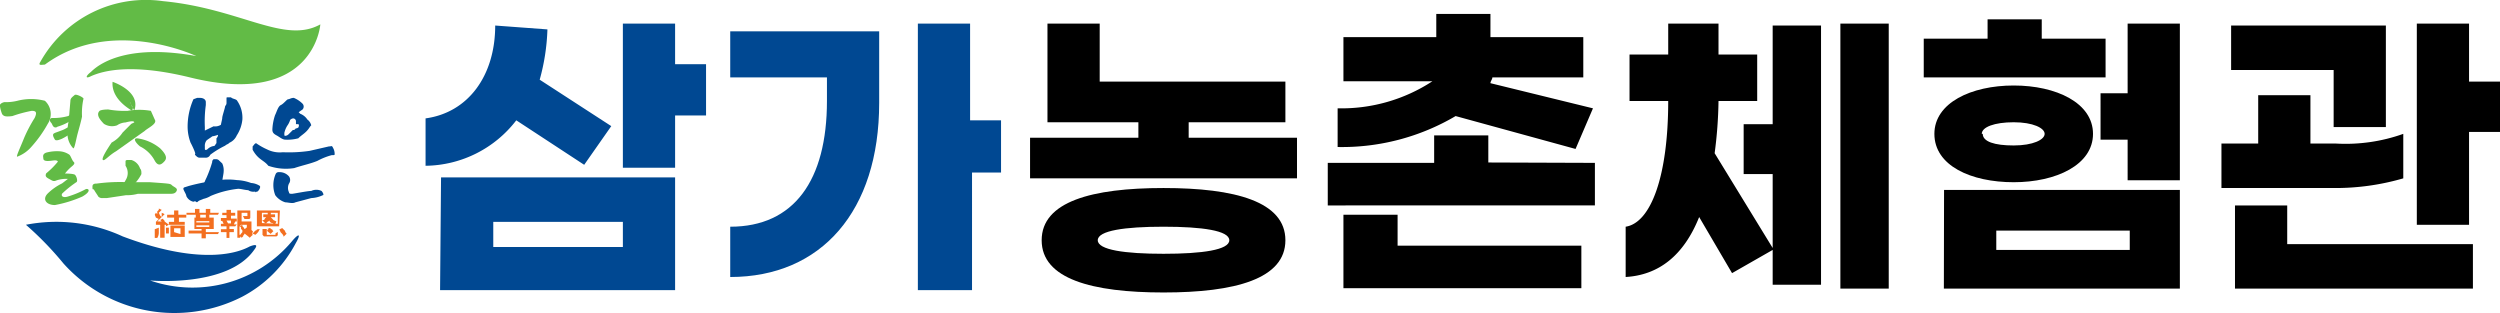 <svg id="레이어_1" data-name="레이어 1" xmlns="http://www.w3.org/2000/svg" viewBox="0 0 129.24 16.18"><defs><style>.cls-1,.cls-3{fill:#62bb46;}.cls-2,.cls-4{fill:#004892;}.cls-3,.cls-4{fill-rule:evenodd;}.cls-5{fill:#f36f20;}</style></defs><path class="cls-1" d="M2.09,3.19A6.25,6.25,0,0,1,8.43.06c4,.38,6.27,2.24,8.13,1.2,0,0-.3,4.32-6.71,2.75-3-.74-4.48-.37-5.15-.07-.29.15-.29,0,0-.22.6-.6,2.17-1.42,5.45-.82,0,0-4.4-2.09-7.83.44C2.17,3.34,1.94,3.42,2.09,3.19Z" transform="translate(0 0)"/><path class="cls-2" d="M12.91,12.74c-.82.45-2.84.89-6.57-.52a8.19,8.19,0,0,0-5-.6,16.67,16.67,0,0,1,1.94,2,7.71,7.71,0,0,0,9.24,1.72,6.61,6.61,0,0,0,2.77-2.77c.3-.52.15-.52-.22-.07a6.72,6.72,0,0,1-7.31,2s4,.37,5.37-1.57C13.28,12.74,13.35,12.57,12.91,12.74Z" transform="translate(0 0)"/><path class="cls-1" d="M2.84,7.22s-.15-.22-.08-.3.45-.15.68-.3l.29-.14s.38.14-.22.52S2.84,7.22,2.84,7.22Z" transform="translate(0 0)"/><path class="cls-1" d="M2.24,8.19c0-.07-.07-.22.15-.3a2.15,2.15,0,0,1,.67-.07A1,1,0,0,1,3.59,8c.07.07.14.3.22.37s0,.15-.08.22a2.22,2.22,0,0,0-.37.38s.45,0,.52.07.15.3.08.37a5.48,5.48,0,0,0-.75.6c-.07.15.08.22.3.15a5,5,0,0,0,.9-.37c.14-.08.37.07-.15.37a6.32,6.32,0,0,1-1.42.44c-.45,0-.67-.3-.37-.6a2.91,2.91,0,0,1,.74-.52l.3-.23a1.53,1.53,0,0,0-.6.08c-.15.07-.22,0-.37-.08s-.22-.14-.15-.29a4.25,4.25,0,0,0,.6-.6s0-.07-.15-.07S2.24,8.41,2.24,8.19Z" transform="translate(0 0)"/><path class="cls-1" d="M3.64,5.21c0-.15.15-.23.22-.3s.53.15.45.22a3.42,3.42,0,0,0-.07.9c-.08.37-.15.59-.23.89s-.15.75-.22.75a1.09,1.09,0,0,1-.3-.82c0-.45.08-.6.08-.82" transform="translate(0 0)"/><path class="cls-1" d="M0,5.51s-.08-.15.22-.23A2.5,2.5,0,0,0,.9,5.21a2.85,2.85,0,0,1,1.42,0A.92.92,0,0,1,2.47,6.4a6.36,6.36,0,0,1-.83,1.17,1.81,1.81,0,0,1-.75.53c-.07,0,.15-.45.37-1a7.34,7.34,0,0,1,.53-1c.14-.3.07-.37-.15-.37A6.75,6.75,0,0,0,.64,6C.26,6.05.19,6,.11,5.9A1.86,1.86,0,0,1,0,5.51Z" transform="translate(0 0)"/><path class="cls-1" d="M3.64,6.25a2.69,2.69,0,0,1-.67.3.15.15,0,0,1-.2,0h0c-.07-.07-.07-.15-.14-.22s-.08-.23.07-.23A2.83,2.83,0,0,0,3.52,6c.15-.07.22-.15.22-.29" transform="translate(0 0)"/><path class="cls-3" d="M6.87,5.57c-.08-.07-.08-.22-.15-.3l.22.45c.37-1-1.12-1.49-1.12-1.49-.07.82.75,1.34,1,1.49A.27.27,0,0,0,6.87,5.57Z" transform="translate(0 0)"/><path class="cls-1" d="M7.09,7.15a2.37,2.37,0,0,1,1.19.52c.45.45.3.6.15.74s-.3.15-.45-.14a1.72,1.72,0,0,0-.74-.7C7,7.37,6.87,7.15,7.09,7.15Z" transform="translate(0 0)"/><path class="cls-1" d="M6.34,6.85l.15-.15.3-.3.15-.07q0-.12-.45,0a.86.86,0,0,0-.44.15.78.78,0,0,1-.68-.08c-.14-.15-.44-.45-.22-.67,0,0,.08-.07.45-.07a4.81,4.81,0,0,0,1,.07,3.45,3.45,0,0,1,1.2,0L8,6.18c.15.22-.37.44-.52.59L6,7.82c-.38.22-.6.52-.68.45s.15-.45.45-.9A1.55,1.55,0,0,0,6.34,6.85Z" transform="translate(0 0)"/><path class="cls-1" d="M8.88,9.57c-.07-.08-.15-.08-1.12-.15H6.64A9,9,0,0,0,5,9.49c-.07,0-.22,0-.22.15s0,.15.07.15c.08.15.15.23.23.37a.27.27,0,0,0,.22.08h.22l1-.15a2.05,2.05,0,0,0,.6-.07H8.76c.15,0,.3,0,.37-.15S9,9.68,8.88,9.57Z" transform="translate(0 0)"/><path class="cls-1" d="M7.24,8.71a.68.68,0,0,0-.45-.44H6.64c-.07,0-.15,0-.15.07v.23a.68.68,0,0,1,0,.75.6.6,0,0,1-.29.3l-.08.07v.08a.29.29,0,0,0,.22.07c.08,0,.23-.07.3-.07A2.1,2.1,0,0,0,7.31,9C7.31,8.86,7.31,8.79,7.24,8.71Z" transform="translate(0 0)"/><path class="cls-4" d="M12.53,6.18a1.55,1.55,0,0,0-.29-1c-.08-.07-.23-.07-.3-.15h-.15c-.08,0-.08,0-.08.08v.22a.21.21,0,0,1-.07.15c0,.08-.15.52-.15.6s-.05.25-.07.37a.56.56,0,0,1-.38.08l-.45.22V6.57a6.22,6.22,0,0,1,.05-1.14V5.28c0-.15-.15-.22-.3-.22h-.15L10,5.13a3.49,3.49,0,0,0-.3,1.49,2.38,2.38,0,0,0,.15.75c.08.15.3.6.23.6V8c.07.08.15.15.22.15h.3A.25.25,0,0,0,10.87,8a4.66,4.66,0,0,1,.77-.47c.07-.07.15-.07.22-.15A.74.74,0,0,0,12.24,7,1.84,1.84,0,0,0,12.53,6.18Zm-1.34,1V7.4c-.07.08-.07.15-.15.15a.57.57,0,0,0-.3.15c-.07.07-.15.07-.15,0V7.57a.46.46,0,0,1,.08-.3c.07-.07.22-.15.3-.22a1.67,1.67,0,0,0,.3-.08.25.25,0,0,1-.08.18Z" transform="translate(0 0)"/><path class="cls-4" d="M10.52,9.57a2.39,2.39,0,0,1,.15-.37,6.21,6.21,0,0,0,.3-.82c0-.07,0-.07.07-.15h.15a.22.22,0,0,1,.15.08l.15.14a.87.87,0,0,1,.07.45c0,.08-.07.37-.07.52S10.37,9.91,10.52,9.57Z" transform="translate(0 0)"/><path class="cls-4" d="M9.48,9.76a.08.08,0,0,1,.07-.08h0l.22-.07a10.6,10.6,0,0,1,1.57-.3,3.39,3.39,0,0,1,.9,0,2.38,2.38,0,0,1,.74.15.93.93,0,0,1,.45.15c.07.07-.08.3-.15.3s-.08.07-.08,0h-.07a.46.46,0,0,1-.3-.08c-.15,0-.37-.07-.52-.07a5,5,0,0,0-1.42.37,1.2,1.2,0,0,1-.37.15c-.15.07-.22.07-.3.15s-.07-.08-.22,0a.53.53,0,0,1-.37-.3C9.64,10.06,9.48,9.83,9.48,9.76Z" transform="translate(0 0)"/><path class="cls-4" d="M15.89,6.18a.78.78,0,0,0-.37-.3l-.08-.08.2-.14a.22.22,0,0,0,0-.3,1.37,1.37,0,0,0-.45-.3c-.15,0-.22.07-.29.07s-.23.23-.38.3-.22.37-.3.52a2.69,2.69,0,0,0-.14.75c0,.15.07.22.22.3s.3.22.45.22a2.15,2.15,0,0,0,.67-.07c.15-.15.3-.23.44-.38s.15-.22.23-.29A.52.52,0,0,0,15.89,6.18Zm-.45.39a.21.21,0,0,1-.15.07c-.07.08-.07.08-.15.08l-.22.22a.28.28,0,0,1-.15.08c-.07,0-.07,0-.07-.08V6.87a1.2,1.2,0,0,1,.15-.37A1,1,0,0,0,15,6.2a.28.28,0,0,1,.15-.08.15.15,0,0,1,.15.15v.15C15.52,6.4,15.44,6.48,15.44,6.57Z" transform="translate(0 0)"/><path class="cls-4" d="M13.06,7.74V7.57c.07-.07.14-.22.22-.14a3.29,3.29,0,0,0,.52.29,1.45,1.45,0,0,0,.82.15A7.48,7.48,0,0,0,16,7.8L17,7.57c.15,0,.15-.07.22.08a.61.61,0,0,1,.08.3c0,.07,0,.07-.15.07a3.46,3.46,0,0,0-.75.3c-.37.15-.74.22-1.19.37a2.77,2.77,0,0,1-1.34-.12C13.64,8.27,13.35,8.27,13.06,7.74Z" transform="translate(0 0)"/><path class="cls-4" d="M14.25,9a.16.16,0,0,1,.17-.1h0a.64.64,0,0,1,.52.22.32.32,0,0,1,0,.37.51.51,0,0,0,0,.45c0,.08.08.08.15.08s.82-.15,1-.15a.62.62,0,0,1,.53,0c.07.07.14.22.07.22a1.56,1.56,0,0,1-.6.15l-.82.22c-.15.08-.37,0-.52,0a1,1,0,0,1-.52-.37A1.42,1.42,0,0,1,14.25,9Z" transform="translate(0 0)"/><path class="cls-5" d="M8.21,11.77V12a.52.52,0,0,1-.08.3H8v-.45Zm.52-.15-.15.08v-.08H8.51v.67H8.28v-.67H8.06v-.15h0l.15-.15-.15-.07L8,11.1,8.06,11l.07.07v-.14l.08-.08v-.07l.15.07h0l-.08.08L8.21,11l.07.15.08.07h0V11l.15.07-.38.38h.23l-.08-.08.15-.07c0,.07.08.07.08.15Zm0,.45H8.58v-.3h.15Zm.9-.82H9.25v.22h.3v.15H8.73v-.15H9v-.22H8.64V11.1H9v-.22h.22v.22h.41Zm-.08,1H8.81v-.59h.74Zm-.22-.15v-.3H9V12Z" transform="translate(0 0)"/><path class="cls-5" d="M11.27,11.1h-.45v.15h-.18V11.1h-.29v.15h-.23V11.1H9.64V11h.44V10.8h.23V11h.33V10.8h.23V11h.45Zm0,1h-.63v.22h-.22v-.25H9.75v-.15h.67v-.08h-.37v-.59h1v.59h-.41V12h.68Zm-.45-.6v-.07h-.67v.07Zm0,.23v-.08h-.67v.08Z" transform="translate(0 0)"/><path class="cls-5" d="M12.16,11.7h-.3v.14h.23V12h-.23v.3h-.15V12h-.29v-.15h.29V11.7h-.29v-.13h.14l-.07-.15h-.07v-.15h.29v-.15h-.22V11h.22v-.15h.23V11h.22v.15h-.22v.15h.3v.15h-.08l-.07.15h.15Zm-.22-.3h-.23l.08.15h.15Zm1.12.74-.15.15-.08-.07-.19-.15c0,.07-.07.07-.07.15l-.08.07-.07-.07v.07h-.15V10.88h.67v.37a.07.07,0,0,1-.07.07h-.23l-.08-.15h.23V11h-.3v.45H13v.44h0l.08.08c-.08.15,0,.15,0,.22Zm-.68-.44.15-.08c0,.08,0,.08.08.15a.07.07,0,0,0,.07.07h0a.08.08,0,0,1,.08-.07h0v-.15h-.3Zm0,0v.44s.07,0,.08-.06h0l.07-.08v-.07a.08.08,0,0,0-.07-.08h0v-.07a.07.07,0,0,0-.07-.07Z" transform="translate(0 0)"/><path class="cls-5" d="M13.43,11.84h0l-.08.15-.07.08-.08.07-.14-.07.14-.15s.07,0,.08-.06v0Zm1-.14H13.28v-.82h1.19Zm-.07.29h0v.15a.09.09,0,0,1-.08.08h-.64l-.07-.08v-.3h.22v.23h0v.07h.45v-.07Zm0-.42V11H14v.08h.22v.15H14l.07.07.07.08.15.07-.07.15c-.08,0-.08-.07-.15-.07a.17.17,0,0,1-.15-.15.07.07,0,0,1-.07.07h0l-.08.08h-.07l-.15-.15h.06a.09.09,0,0,0,.08-.08h0l.07-.07h-.15v-.15h.23V11h-.3v.53Zm-.22.37-.15.15L13.88,12l-.08-.07.08-.08H13.8l.15-.07.08.07A.08.08,0,0,1,14.1,11.94Zm.67.15-.15.15c0-.08-.07-.15-.15-.23l-.07-.15.15-.07.15.15c0,.05,0,.05.07.13Z" transform="translate(0 0)"/><path class="cls-2" d="M22,8.57V6.12c2.2-.3,3.6-2.2,3.6-4.8l2.7.2a10.91,10.91,0,0,1-.4,2.6l3.7,2.4-1.4,2-3.51-2.3A6,6,0,0,1,22,8.57Zm.8.6h12.1V15H22.75Zm2.7,3.6h6.7v-1.3h-6.7Zm11-6.8h-1.6v2.7h-2.7V1.22h2.7v2.1h1.6Z" transform="translate(0 0)"/><path class="cls-2" d="M37.75,1.62h7.7v3.7c0,5.6-3,9-7.7,9v-2.6c3.3,0,5-2.4,5-6.5V4h-5Zm14.1,7.3h-1.6V15h-2.8V1.22h2.7v5h1.6v2.7Z" transform="translate(0 0)"/><path d="M67.05,7.12v2.1H53.25V7.12h5.6v-.8h-4.7V1.22h2.7v3h9.6v2.1h-5v.8Zm-.6,5.3c0,2-2.6,2.7-6.3,2.7s-6.3-.7-6.3-2.7,2.6-2.7,6.3-2.7S66.45,10.42,66.45,12.42Zm-2.9,0c0-.5-1.4-.7-3.4-.7s-3.4.2-3.4.7,1.4.7,3.4.7S63.55,12.92,63.55,12.42Z" transform="translate(0 0)"/><path d="M82.45,8.42v2.2H68.64V8.42h5.5V7h2.8v1.4ZM75.25,6a11.58,11.58,0,0,1-6.1,1.6v-2a8.59,8.59,0,0,0,4.9-1.4h-4.6V1.92h4.8V.72h2.8v1.2h4.8V4h-4.7c0,.1-.1.2-.1.3l5.3,1.3-.9,2.1Zm-3.1,6.7h9.6v2.2H69.45v-3.8h2.8v1.6Z" transform="translate(0 0)"/><path d="M91.64,1.32h2.5v13.4h-2.5v-1.8l-2.1,1.2-1.7-2.9c-.8,2-2.1,3-3.8,3.1v-2.6c1.3-.2,2.2-2.6,2.2-6.5h-2V2.82h2V1.22h2.6v1.6h2v2.4h-2a22.29,22.29,0,0,1-.2,2.7l3,4.9V9h-1.5V6.42h1.5Zm6-.1v13.7h-2.5V1.22Z" transform="translate(0 0)"/><path d="M108.75,4h-9.3V2h3.3V1h2.8V2h3.3V4ZM100,6.92c0-1.6,1.9-2.5,4.1-2.5s4.1.9,4.1,2.5-1.9,2.5-4.1,2.5S100,8.57,100,6.92Zm.5,2.9h12.19v5.1h-12.2Zm2-2.9c0,.4.6.6,1.6.6s1.6-.3,1.6-.6-.6-.6-1.6-.6S102.45,6.57,102.45,6.92Zm.7,6h6.9v-1h-6.9Zm9.49-11.7v8.1h-2.7V7.22h-1.4V4.82h1.4V1.22Z" transform="translate(0 0)"/><path d="M120.64,9.72h-5.8V7.42h1.9V4.92h2.7v2.5h1.3a8.86,8.86,0,0,0,3.5-.5v2.3A12.52,12.52,0,0,1,120.64,9.72Zm0-6.1h-5.3V1.32h8V6.57h-2.7Zm-2.3,9h9.5v2.3h-12.3v-4.3h2.7v2Zm10.9-8.3v2.5h-1.6v4.8h-2.7V1.22h2.7v3h1.6Z" transform="translate(0 0)"/></svg>